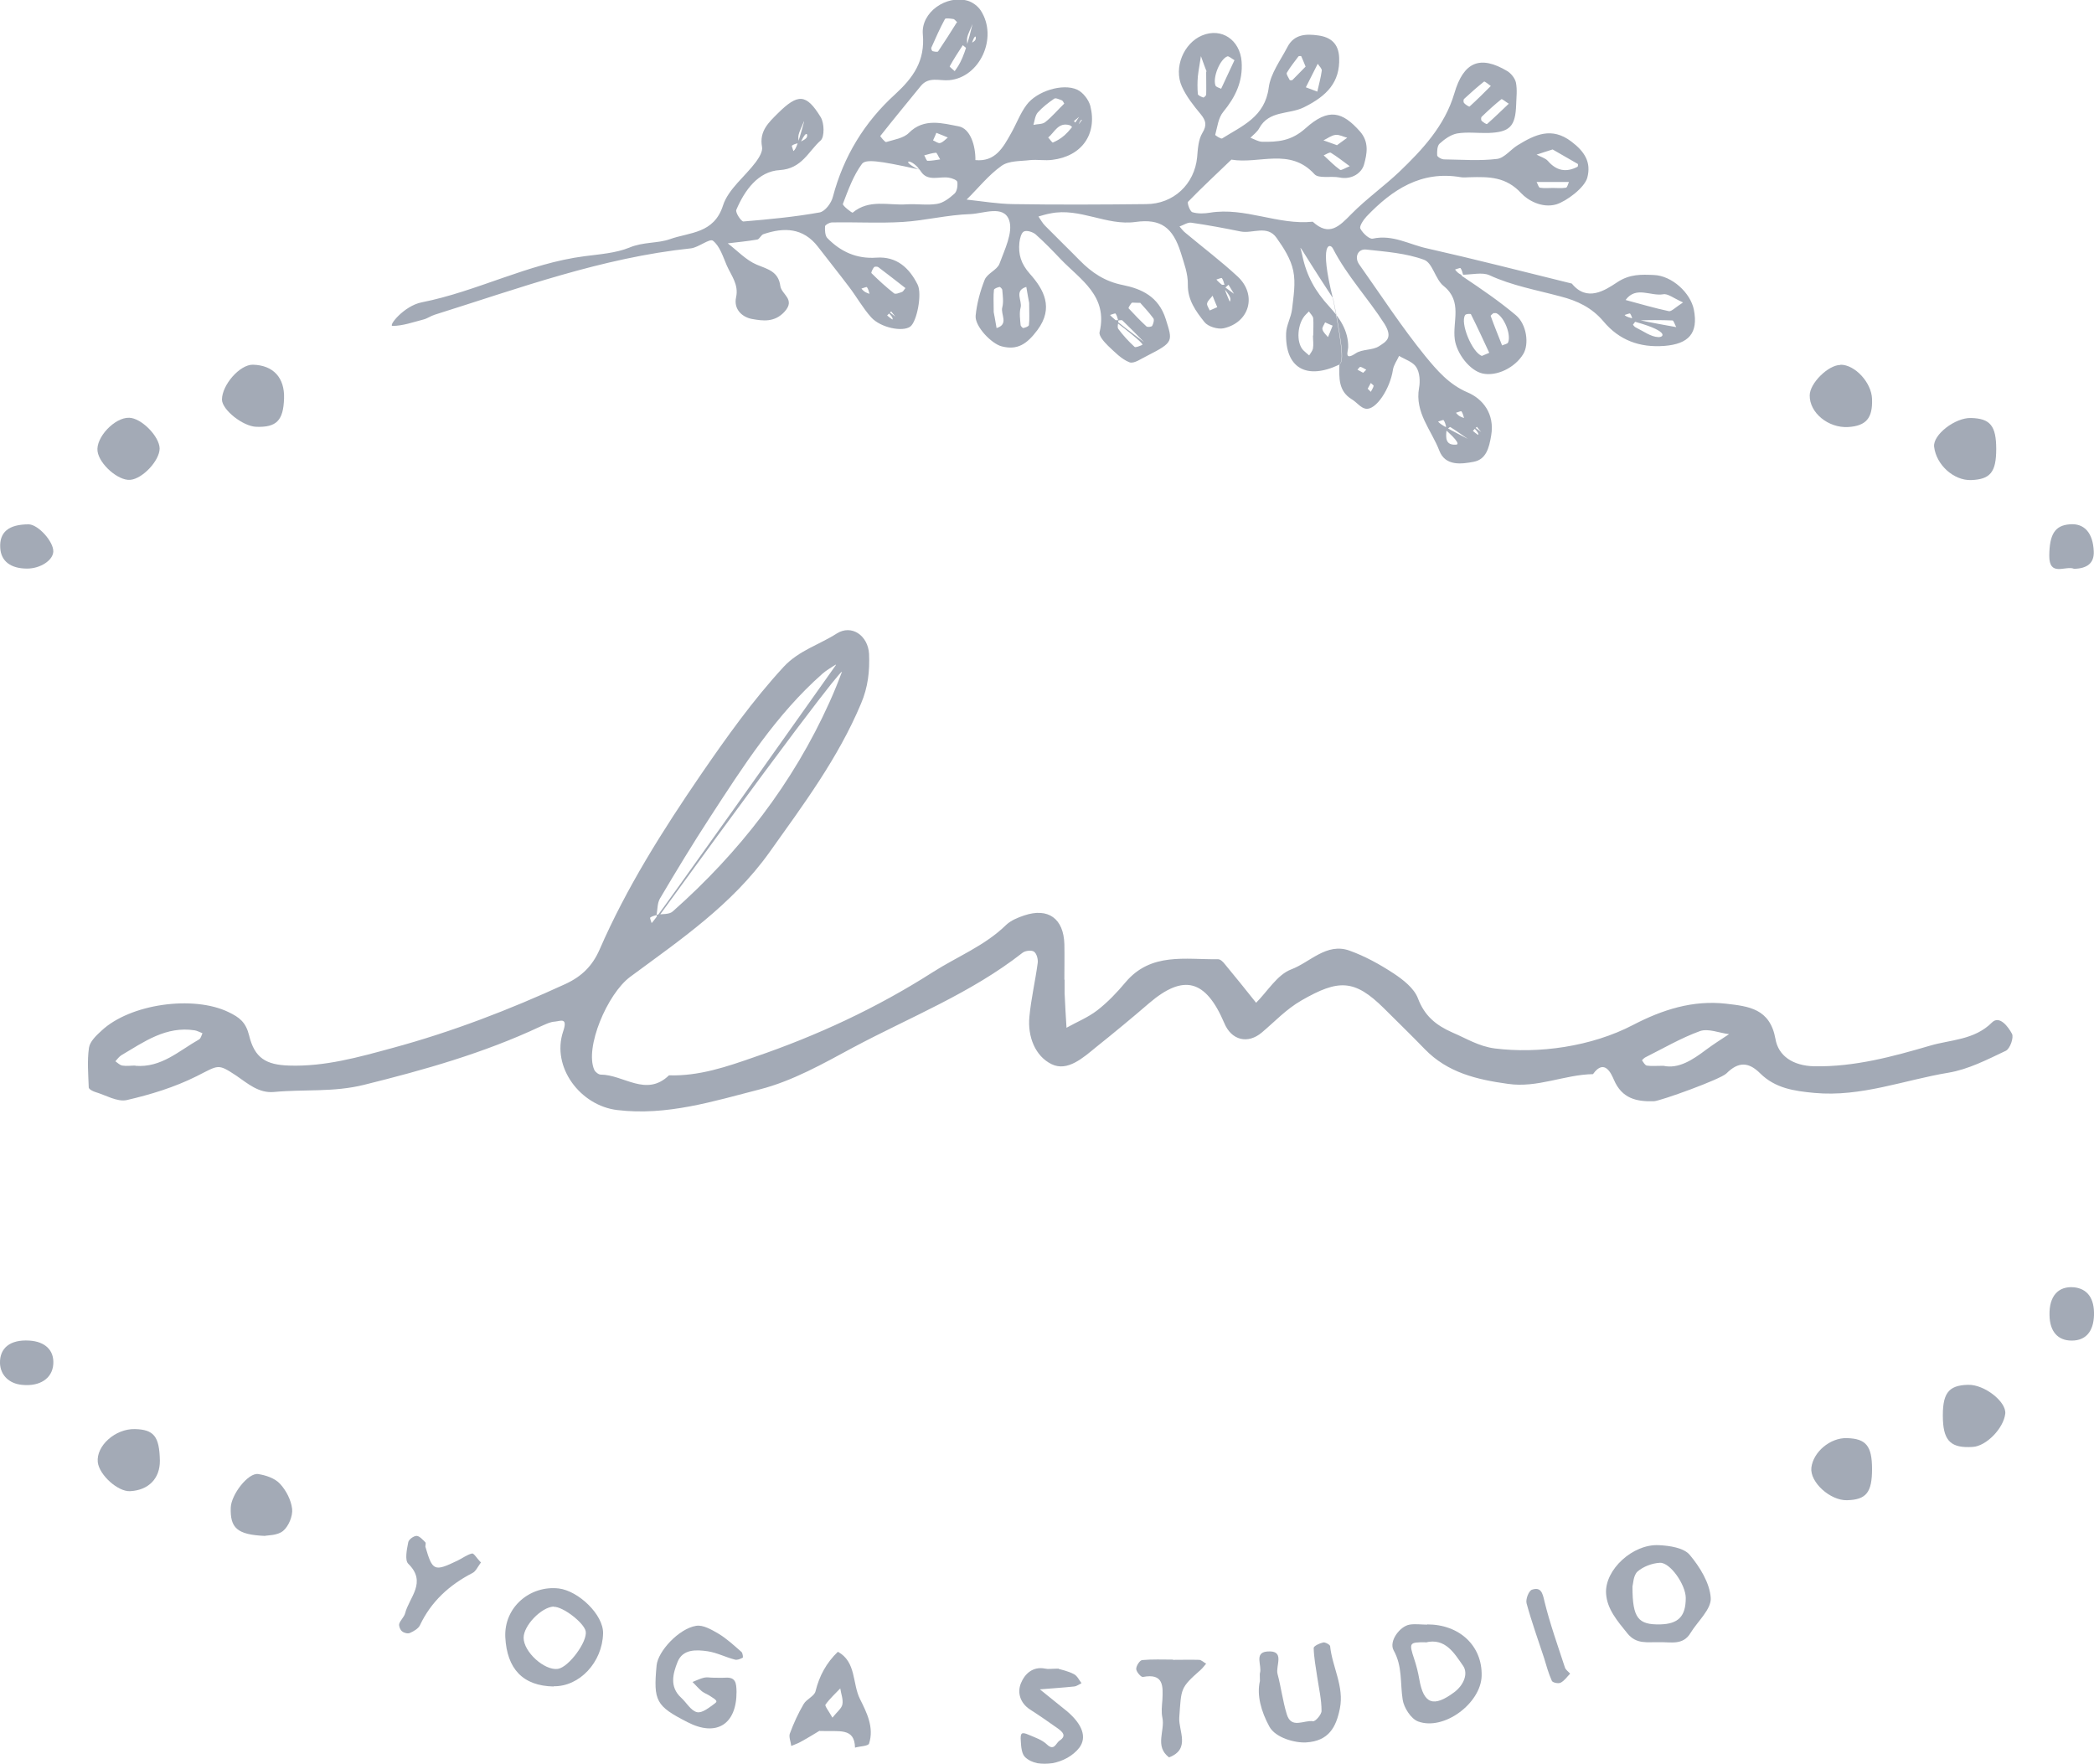 <svg xmlns="http://www.w3.org/2000/svg" id="Capa_1" data-name="Capa 1" viewBox="0 0 88.02 74.14"><defs><style>      .cls-1 {        opacity: .4;      }      .cls-2 {        fill: #182b48;        stroke-width: 0px;      }    </style></defs><g class="cls-1"><path class="cls-2" d="m44.75,41.18c0,.19,0,.37,0,.56.02.49.05.97.08,1.46.43-.24.9-.43,1.29-.73.44-.34.83-.75,1.19-1.18,1.07-1.27,2.52-.95,3.89-.97.1,0,.21.11.28.2.45.54.88,1.08,1.32,1.63.48-.48.89-1.18,1.47-1.4.8-.3,1.49-1.14,2.46-.79.64.23,1.26.57,1.84.95.41.27.87.63,1.03,1.05.28.74.75,1.13,1.45,1.44.59.25,1.1.58,1.78.67,1.83.23,4.06-.07,5.82-.99,1.23-.64,2.51-1.05,3.91-.89.94.11,1.84.2,2.07,1.48.12.71.73,1.13,1.63,1.15,1.7.03,3.31-.41,4.88-.87.85-.25,1.85-.23,2.59-.97.32-.32.69.19.84.47.09.15-.08.64-.26.72-.78.37-1.57.78-2.41.92-1.87.31-3.67,1.03-5.63.85-.87-.08-1.65-.2-2.28-.82-.49-.49-.92-.5-1.42,0-.25.25-2.78,1.16-3.05,1.17-.73.02-1.34-.11-1.68-.9-.1-.23-.39-.93-.88-.24-1.2.02-2.33.59-3.57.41-1.31-.18-2.54-.47-3.5-1.46-.56-.58-1.14-1.14-1.71-1.71-1.25-1.24-1.92-1.23-3.47-.34-.66.38-1.12.89-1.67,1.35-.59.5-1.28.33-1.58-.4-.78-1.83-1.71-2.07-3.16-.83-.73.63-1.47,1.24-2.22,1.84-.55.45-1.21,1.05-1.88.72-.69-.34-1.01-1.16-.93-1.99.07-.76.25-1.51.35-2.27.02-.16-.05-.4-.16-.47-.1-.07-.37-.04-.48.05-2.17,1.7-4.72,2.7-7.12,3.98-1.26.68-2.55,1.41-3.92,1.76-1.95.5-3.91,1.12-5.99.87-1.55-.18-2.78-1.8-2.28-3.3.21-.61-.11-.44-.33-.42-.22.01-.44.13-.65.22-2.37,1.11-4.85,1.81-7.39,2.44-1.29.32-2.52.18-3.78.3-.64.06-1.1-.35-1.58-.68-.8-.53-.74-.45-1.68.02-.92.46-1.93.77-2.93,1-.4.09-.89-.21-1.33-.34-.1-.03-.27-.12-.27-.19-.02-.56-.07-1.13.01-1.67.04-.26.3-.51.52-.71,1.21-1.14,3.87-1.5,5.34-.79.46.22.73.42.87.98.23.96.72,1.24,1.68,1.27,1.5.05,2.92-.35,4.35-.74,2.51-.68,4.92-1.61,7.27-2.69.69-.32,1.13-.76,1.43-1.44,1.14-2.62,2.66-5.02,4.26-7.36,1.08-1.57,2.18-3.12,3.48-4.53.64-.69,1.5-.93,2.23-1.4.63-.4,1.32.09,1.36.86.03.71-.04,1.39-.34,2.09-.96,2.29-2.42,4.24-3.85,6.25-1.58,2.21-3.74,3.67-5.85,5.23-.97.72-1.92,2.99-1.51,3.91.04.09.18.2.27.2.96,0,1.91.96,2.87.03,1.26.04,2.43-.36,3.6-.77,2.63-.9,5.13-2.06,7.48-3.56,1.03-.66,2.19-1.11,3.09-1.99.2-.19.49-.31.76-.4,1.01-.34,1.66.13,1.69,1.21.01.5,0,.99,0,1.49Zm-9.63-13.24c-.18.12-.38.23-.55.38-1.95,1.72-3.33,3.89-4.73,6.04-.73,1.12-1.42,2.26-2.1,3.41-.11.19-.1.45-.14.68.23-.04.53,0,.68-.14,2.8-2.48,5.05-5.38,6.59-8.8.19-.42.36-.84.52-1.27.02-.04-.12-.15-7.78,10.39v-.17c-.1.03-.2.05-.28.11-.02.02.04.15.06.23.07-.06.15-.11,7.75-10.85Zm34.8,16.86c.64.14,1.23-.25,1.8-.68.31-.23.64-.44.96-.65-.41-.05-.87-.25-1.22-.13-.8.29-1.55.73-2.31,1.11-.05.03-.13.11-.13.12.06.08.12.2.2.22.18.03.37.01.69.01Zm-64.23,0c1.09.09,1.83-.63,2.68-1.11.07-.04.1-.17.14-.26-.11-.04-.21-.1-.32-.12-1.21-.19-2.13.48-3.08,1.04-.1.06-.18.17-.26.26.09.06.18.16.29.18.18.03.37,0,.55,0Z"></path><path class="cls-2" d="m61.45,11.6c.82.55,1.57,1.06,2.27,1.65.46.39.56,1.22.31,1.63-.35.58-1.12.95-1.71.82-.54-.12-1.09-.84-1.17-1.44-.1-.75.34-1.59-.47-2.24-.35-.28-.46-.97-.82-1.1-.76-.28-1.61-.34-2.43-.43-.35-.04-.51.32-.3.62.92,1.3,1.79,2.64,2.79,3.87.48.58.98,1.18,1.78,1.52.61.26,1.14.88.98,1.81-.09.54-.22,1-.73,1.1-.52.1-1.2.19-1.45-.47-.33-.86-1.04-1.6-.85-2.64.05-.28.03-.64-.12-.87-.14-.22-.47-.32-.72-.47-.09.2-.23.38-.26.59-.12.79-.71,1.7-1.14,1.63-.21-.03-.38-.27-.58-.39-.58-.35-.54-.91-.53-1.46.12-.12.25-.25-.26-2.78-1.65-2.51-1.4-2.32-1.3-1.82.18.87.55,1.52,1.13,2.15.43.47.81,1.01.8,1.71,0,.16-.19.6.32.26.27-.18.71-.12.98-.3.29-.19.59-.34.23-.93-.69-1.08-1.58-2.02-2.17-3.17-.12-.24-.6-.29,0,2.1.5,2.53.38,2.66.26,2.78-1.38.65-2.27.14-2.23-1.32.01-.34.21-.67.25-1.01.06-.54.16-1.1.05-1.62-.1-.49-.4-.96-.7-1.38-.39-.56-1.01-.17-1.51-.27-.69-.14-1.38-.27-2.08-.37-.15-.02-.32.1-.49.16.08.09.15.19.24.26.74.62,1.51,1.2,2.21,1.85.82.77.49,1.93-.6,2.17-.24.05-.65-.07-.8-.26-.36-.45-.71-.93-.7-1.57.01-.47-.16-.9-.3-1.36-.33-1.04-.83-1.43-1.9-1.28-1.21.17-2.34-.61-3.57-.36-.17.03-.34.08-.51.13.09.13.17.28.28.39.48.49.97.96,1.45,1.45.51.52,1.06.89,1.81,1.04.79.16,1.51.48,1.81,1.43.29.93.35.97-.77,1.54-.25.12-.56.35-.75.28-.34-.13-.62-.43-.9-.69-.16-.16-.4-.42-.36-.58.36-1.52-.8-2.2-1.63-3.06-.34-.36-.69-.72-1.06-1.05-.12-.1-.37-.18-.49-.12-.11.05-.17.29-.19.46-.05.5.06.89.44,1.32.59.66,1.01,1.43.32,2.36-.44.59-.84.86-1.5.69-.44-.11-1.14-.85-1.1-1.29.05-.51.19-1.03.38-1.51.11-.27.52-.41.62-.67.22-.6.58-1.32.41-1.83-.23-.66-1.08-.28-1.64-.26-.95.03-1.88.27-2.83.33-.99.06-1.99,0-2.98.02-.1,0-.28.1-.29.16-.01.16,0,.39.09.49.56.58,1.24.89,2.07.83.85-.06,1.38.43,1.73,1.13.2.39-.03,1.57-.31,1.77-.32.23-1.24.05-1.64-.39-.35-.39-.61-.86-.93-1.28-.43-.57-.88-1.13-1.31-1.69-.62-.8-1.42-.82-2.28-.53-.11.03-.17.21-.27.23-.41.07-.83.11-1.24.16.41.31.77.71,1.23.9.47.19.9.29.98.89.05.36.65.56.18,1.08-.42.46-.91.39-1.36.31-.41-.07-.79-.4-.68-.91.12-.54-.2-.91-.39-1.34-.16-.37-.29-.81-.58-1.04-.14-.11-.6.28-.93.32-3.73.39-7.23,1.68-10.77,2.79-.16.05-.31.16-.47.2-.43.11-.87.27-1.3.27-.19,0,.48-.84,1.22-.99,2.34-.46,4.46-1.63,6.85-1.94.61-.08,1.32-.13,1.88-.36.59-.25,1.19-.17,1.72-.36.81-.29,1.84-.22,2.22-1.41.22-.69.93-1.22,1.39-1.84.13-.18.29-.44.25-.63-.12-.66.28-1.02.67-1.41.84-.83,1.19-.83,1.8.17.15.25.16.82,0,.97-.52.46-.79,1.19-1.72,1.25-.91.05-1.48.85-1.83,1.67-.05.11.21.5.3.49,1.07-.09,2.14-.19,3.2-.38.23-.04.5-.4.56-.66.45-1.7,1.33-3.14,2.62-4.31.76-.7,1.26-1.4,1.16-2.52-.08-.93.99-1.66,1.88-1.41.21.06.44.23.56.42.73,1.14-.05,2.81-1.33,2.92-.41.04-.86-.17-1.2.25-.57.7-1.14,1.39-1.7,2.1,0,.01.2.27.25.25.33-.1.73-.16.95-.38.64-.65,1.44-.4,2.09-.28.5.09.72.82.71,1.43-.12.12-.25.25-.37.37-.12.12-.25.25-2.07,0-1.67-.37-2.17-.42-2.33-.22-.36.49-.58,1.1-.8,1.68-.03.07.39.39.41.37.69-.58,1.5-.3,2.26-.35.43-.03.87.05,1.29-.02.26-.04.52-.24.73-.43.11-.1.14-.33.12-.49-.01-.08-.22-.16-.35-.18-.4-.07-.89.18-1.18-.26-.37-.58-.92-.5-.15-.11,1.82.24,1.95.12,2.07,0,.12-.12.25-.25.37-.37.83.08,1.16-.52,1.49-1.11.23-.4.39-.85.66-1.21.43-.58,1.52-.92,2.13-.64.24.11.48.42.55.68.3,1.19-.36,2.12-1.6,2.27-.31.04-.62-.02-.93.01-.41.05-.89.02-1.2.24-.55.39-.98.94-1.47,1.42.65.07,1.3.18,1.95.19,1.86.03,3.73.02,5.59,0,1.16,0,2.04-.84,2.15-1.97.03-.35.05-.74.22-1.02.2-.33.15-.52-.07-.79-.3-.36-.6-.74-.79-1.16-.36-.8.08-1.83.85-2.15.82-.34,1.59.19,1.66,1.1.06.83-.26,1.49-.77,2.11-.21.25-.25.64-.34.97,0,.02.24.18.29.15.84-.53,1.8-.9,1.96-2.14.08-.6.5-1.15.79-1.71.28-.54.79-.55,1.29-.48.52.07.86.34.88.94.04,1.02-.51,1.6-1.48,2.08-.62.31-1.47.12-1.88.88-.08.15-.24.27-.37.4.16.06.32.16.49.17.67.01,1.23-.03,1.83-.57.97-.87,1.55-.69,2.28.13.41.46.29.97.18,1.38-.09.36-.51.67-1.04.56-.35-.07-.87.06-1.05-.14-1.03-1.13-2.33-.41-3.49-.61-.61.59-1.23,1.16-1.82,1.77-.05.05.08.41.18.44.23.07.5.06.74.02,1.47-.24,2.86.53,4.32.38.69.64,1.12.19,1.62-.32.63-.64,1.39-1.18,2.02-1.78.95-.91,1.91-1.93,2.31-3.29.39-1.34,1.09-1.62,2.23-.94.16.1.32.3.36.48.06.3.02.62.01.93-.03.92-.27,1.16-1.18,1.19-.43.01-.88-.05-1.3.02-.27.05-.53.24-.74.43-.1.09-.11.33-.1.49,0,.06.18.17.29.17.75.01,1.5.07,2.23-.02.31-.04.57-.4.87-.58.72-.44,1.42-.78,2.25-.15.57.43.84.88.67,1.52-.12.43-.88.99-1.3,1.12-.62.18-1.22-.19-1.47-.46-.65-.71-1.37-.7-2.17-.68-.12,0-.25.02-.37,0-1.67-.29-2.89.52-3.97,1.65-.13.14-.31.41-.26.51.1.19.38.46.53.42.83-.18,1.53.25,2.27.41,2.04.46,4.06.98,6.09,1.48.64.79,1.4.28,1.9-.05.54-.36,1.03-.33,1.55-.31.76.03,1.54.75,1.68,1.46.19.98-.21,1.44-1.24,1.52-1.04.08-1.9-.24-2.56-1.03-.49-.58-1.1-.87-1.81-1.05-1-.27-2.03-.45-2.98-.89-.31-.14-.74-.02-1.19-.02-.03,0,.03,0,.08,0-.03-.1-.05-.2-.11-.28-.02-.02-.15.04-.23.06.06.07.11.15.26.22Zm-25.07.75h.17c-.03-.1-.05-.2-.11-.28-.02-.02-.15.04-.23.06.06.07.11.15.34.22.12.12.25.25.37.37s.25.25.72.59c-.06-.07-.12-.14-.18-.22-.06.06-.11.11-.17.17.07.06.14.12.22.17.01,0,.07-.07-.22-.33-.12-.12-.25-.25-.37-.37-.12-.12-.25-.25-.54-.37Zm24.99,5.22h.17c-.03-.1-.05-.2-.11-.28-.02-.02-.15.04-.23.06.06.07.11.15.34.22.12.12.25.25.72.59-.06-.07-.12-.14-.18-.22-.06.06-.11.11-.17.17.07.06.14.12.22.17.01,0,.07-.07-.22-.33-.12-.12-.25-.25-.54-.37Zm-27.58-12.46c-.12.29-.19.42-.22.55-.03.11,0,.23,0,.35.12-.09.32-.15.35-.26.04-.13-.05-.31-.35.43v-.17c-.1.03-.2.05-.28.11-.02.02.04.15.06.23.07-.06.15-.11.45-1.24Zm17.51,6.86c.06,0,.11,0,.17,0-.03-.1-.05-.2-.11-.28-.02-.02-.15.04-.23.06.06.07.11.15.74.6-.07-.11-.15-.25-.23-.38-.06.06-.17.13-.16.17.05.19.14.36.21.54.05-.09.1-.19-.38-.71Zm9.32,5.97h.17c-.03-.1-.05-.2-.11-.28-.02-.02-.15.04-.23.06.06.07.11.15,1.25.73-.29-.2-.51-.36-.74-.5-.02-.01-.15.1-.16.17-.03.3-.03.6.4.57.1,0,.19-.09-.57-.74ZM40.76,2.14c-.15-.13-.22-.18-.29-.24-.19.29-.38.58-.55.89-.01.02.14.13.21.2.2-.28.41-.55.75-1.98-.12.29-.19.42-.22.55-.03.11,0,.23,0,.35.12-.09.32-.15.35-.26.04-.13-.05-.31-.25.5Zm4.47,3.35c-.15-.12-.2-.21-.28-.23-.47-.13-.62.3-.89.52.07.07.17.23.2.21.31-.14.62-.31,1.1-1.08-.07.06-.14.12-.22.18.06.06.11.11.17.17.06-.07.12-.14.17-.22,0-.01-.07-.07-.24.46Zm1.6,7.97h.17c-.03-.1-.05-.2-.11-.28-.02-.02-.15.04-.23.06.06.07.11.15,1.43,1.14-.3-.31-.6-.61-.91-.91-.03-.03-.17,0-.17,0,0,.12-.06.28,0,.36.2.27.43.52.68.75.05.04.22-.04.32-.08.04-.01.06-.08-1.18-1.03Zm21.63,0h.17c-.03-.1-.05-.2-.11-.28-.02-.02-.15.04-.23.06.06.07.11.15,2.17.51-.07-.13-.11-.28-.16-.28-.49-.02-.99-.02-1.48,0-.06,0-.13.11-.18.18,0,0,.07.1.13.12.31.15.62.39.94.4.24.01.5-.27-1.23-.71Zm2.28-.75c-.4-.18-.64-.38-.83-.34-.53.09-1.14-.36-1.58.24.6.16,1.21.34,1.82.47.11.02.26-.15.6-.37Zm-5.47-6.43c-.36.11-.52.17-.68.22.16.09.36.14.47.26.36.42.77.5,1.25.25.02-.01.03-.11.01-.12-.38-.22-.77-.44-1.06-.61Zm-10.07,7.82c0-.24.02-.49,0-.72-.01-.1-.12-.19-.18-.29-.04.04-.09.09-.13.13-.36.36-.42,1.17-.11,1.5.08.08.17.15.25.22.06-.1.14-.19.16-.29.03-.18,0-.36,0-.54Zm7.09.86c.1-.04.21-.09.31-.13-.25-.54-.5-1.08-.77-1.62-.01-.03-.21-.02-.24.03-.23.32.29,1.58.7,1.72Zm-24.23-2.85c-.38-.3-.76-.59-1.14-.88-.04-.03-.15-.03-.18,0-.06.07-.13.23-.11.25.3.3.62.59.95.85.06.05.23-.02.34-.06.05-.02.07-.08.14-.16Zm6.67-7.76s-.05-.11-.09-.13c-.11-.04-.27-.12-.33-.07-.25.17-.49.36-.69.58-.11.13-.13.34-.18.52.17-.04.38-.02.5-.12.29-.23.53-.52.8-.78Zm-4.49-3.41c-.08-.07-.12-.14-.17-.14-.12-.02-.32-.05-.35,0-.21.39-.39.79-.57,1.2-.02.04.02.14.05.15.08.02.22.05.24,0,.27-.4.53-.81.78-1.21Zm22.54,12.22s-.13.1-.12.12c.15.42.32.83.48,1.24.08-.04.22-.06.25-.12.14-.33-.16-1.07-.48-1.23-.04-.02-.08,0-.13-.01Zm-14.86-.43c-.24,0-.33-.02-.35,0-.06.07-.15.21-.13.23.24.26.49.52.75.76.04.04.21.02.24-.02.05-.09.1-.26.05-.32-.19-.26-.42-.5-.56-.66Zm-6.15.39c.02.09.07.38.12.67.53-.16.16-.58.24-.87.06-.23.02-.49,0-.73,0-.05-.09-.13-.11-.13-.09.02-.24.07-.24.13-.03.24-.01.49-.01.93Zm21.65-8.76c-.13-.08-.28-.21-.31-.19-.29.23-.56.48-.83.74-.03.03-.03.14,0,.17.07.06.21.16.23.13.31-.27.6-.56.91-.85Zm-.76-.75c-.1-.07-.25-.2-.28-.18-.29.23-.57.48-.84.73-.03.03-.03.14,0,.17.06.07.21.16.23.15.31-.28.6-.57.9-.87Zm-10.77-1.08c-.14-.08-.24-.18-.3-.16-.31.12-.62.88-.5,1.22.02.07.16.1.24.14.19-.4.37-.8.56-1.2Zm-1.17.48c-.03-.08-.14-.36-.24-.65-.04.29-.1.57-.13.86-.02.24-.02.49,0,.73,0,.06.15.12.23.15.03,0,.12-.08.12-.12.01-.24,0-.49,0-.97Zm-7.46,9.72c-.02-.09-.07-.38-.12-.67-.53.16-.16.58-.24.87-.06.23-.02.49,0,.73,0,.05.09.13.11.13.09-.02.24-.07.24-.13.03-.24.01-.49.01-.93Zm22.01-4.83c.18,0,.37.02.55-.01.06,0,.09-.16.13-.24-.45,0-.91,0-1.36,0,.05.08.08.23.14.24.18.03.36.01.55.01Zm-8.53-.91c-.3-.22-.54-.41-.8-.57-.06-.03-.2.07-.3.11.23.21.44.43.69.61.05.03.2-.07.42-.16Zm-1.37-3.13c.07-.31.15-.6.19-.89.01-.09-.11-.19-.17-.29-.17.33-.33.66-.5.99.1.04.21.08.48.18Zm-.49-1.06c-.1-.23-.13-.33-.18-.43,0-.02-.1-.02-.12,0-.17.23-.35.45-.49.69-.03.06.07.2.12.3,0,.02.1.02.12,0,.2-.2.39-.4.55-.56Zm1.31,3.31c.14-.1.29-.21.44-.32-.16-.04-.34-.14-.49-.12-.18.02-.34.15-.51.23.16.06.32.11.56.2Zm-.17,7.58c-.06-.02-.19-.08-.32-.14-.04.1-.14.22-.11.3.03.12.15.22.23.32.04-.1.09-.2.2-.49Zm-4.85-.77c-.12-.28-.16-.39-.2-.49-.08.11-.2.2-.23.32-.02.09.07.2.11.3.13-.06.26-.11.32-.14Zm-11.65-6.22c-.09-.14-.14-.29-.18-.28-.16.01-.33.07-.49.11.05.08.09.23.14.23.16,0,.33-.03.53-.06Zm-.16-1.12c-.02.06-.08.19-.14.32.1.04.22.14.3.11.12-.03.22-.15.32-.23-.1-.04-.2-.09-.49-.2Zm18.13,10.76s.09.09.13.13c.04-.08.1-.16.12-.25,0-.03-.08-.08-.12-.12-.04.08-.09.16-.13.24Zm-.19-.67s.09-.09.13-.13c-.08-.04-.16-.1-.25-.12-.03,0-.08.08-.12.12.08.04.16.09.24.13Z"></path><path class="cls-2" d="m69.74,69.03c-.47-.02-.95.11-1.34-.38-.41-.51-.85-1.01-.89-1.67-.06-1,1.13-2.09,2.22-2.03.45.02,1.04.11,1.29.4.43.51.85,1.19.89,1.82.03.47-.55.98-.85,1.47-.32.54-.85.37-1.32.39Zm-1.12-2.33c0,1.32.24,1.6,1.17,1.58.76-.02,1.07-.34,1.07-1.11,0-.55-.65-1.5-1.09-1.48-.33.02-.7.16-.94.37-.18.17-.18.53-.21.63Z"></path><path class="cls-2" d="m23.28,70.89c-1.31-.02-1.97-.75-2.04-2.07-.06-1.27,1.05-2.19,2.25-2.05.82.1,1.88,1.1,1.86,1.89-.03,1.21-.99,2.24-2.08,2.22Zm-.01-3.36c-.52.03-1.26.8-1.26,1.31,0,.6.88,1.39,1.44,1.31.46-.07,1.25-1.15,1.17-1.58-.07-.36-.97-1.05-1.35-1.03Z"></path><path class="cls-2" d="m29.94,70.52c.19,0,.37.01.55,0,.44-.03.46.23.47.58.01,1.38-.84,1.92-2.06,1.29-1.33-.68-1.44-.89-1.3-2.39.06-.59.93-1.54,1.66-1.66.29-.05.65.16.94.33.35.21.66.5.97.77.05.05.07.23.05.24-.1.05-.23.11-.33.08-.39-.1-.75-.29-1.14-.35-.48-.07-1.05-.1-1.27.45-.19.48-.35,1.04.15,1.5.23.21.41.55.67.61.21.05.52-.2.75-.37.12-.09.09-.13-.25-.34-.1-.06-.21-.1-.3-.17-.14-.12-.26-.26-.39-.39.16-.06.31-.14.48-.18.12-.03.25,0,.37,0Z"></path><path class="cls-2" d="m59.99,68.28c1.36,0,2.32.9,2.29,2.16-.03,1.16-1.59,2.32-2.67,1.92-.3-.11-.6-.58-.65-.92-.11-.69,0-1.39-.38-2.07-.21-.38.26-1.01.67-1.08.24-.04.49,0,.74,0Zm-.07.75c-.69,0-.7.02-.47.72.09.27.16.55.21.84.18,1.04.6,1.19,1.47.54.41-.31.59-.79.37-1.11-.36-.51-.74-1.19-1.58-.98Z"></path><path class="cls-2" d="m52.96,70.67c0-.21-.01-.28,0-.34.1-.31-.26-.86.3-.91.78-.07.35.6.44.94.15.56.22,1.15.39,1.7.19.63.73.23,1.1.29.1.02.37-.29.36-.44,0-.47-.11-.94-.18-1.41-.06-.41-.14-.82-.15-1.23,0-.08.25-.2.4-.23.08-.02.28.09.29.15.09.88.6,1.7.41,2.63-.16.79-.47,1.36-1.41,1.42-.47.03-1.29-.19-1.55-.66-.35-.64-.54-1.33-.4-1.92Z"></path><path class="cls-2" d="m34.45,72.75c-.12.07-.45.28-.8.47-.12.07-.26.11-.39.17-.02-.18-.11-.38-.06-.52.16-.43.35-.85.58-1.24.12-.21.45-.33.5-.54.16-.65.46-1.2.94-1.66.78.43.6,1.33.93,1.99.28.56.6,1.19.38,1.87-.04.11-.39.11-.59.17-.02-.85-.65-.67-1.48-.7Zm.54-.55c.2-.25.39-.39.42-.56.04-.21-.06-.45-.09-.67-.21.22-.44.43-.62.68-.04.06.13.26.29.55Z"></path><path class="cls-2" d="m44.5,70.15c.1.03.39.09.64.22.14.07.22.25.32.38-.1.05-.2.13-.31.14-.48.05-.96.08-1.44.12.38.31.76.61,1.14.92.66.56.84,1.1.52,1.53-.53.69-1.73.92-2.28.4-.14-.13-.17-.43-.18-.66-.03-.37.03-.41.33-.28.26.11.56.21.76.4.31.3.38-.04.53-.15.33-.21.12-.38-.07-.52-.38-.27-.77-.54-1.16-.79-.43-.28-.55-.73-.38-1.12.15-.37.49-.71,1.02-.6.12.03.25,0,.56,0Z"></path><path class="cls-2" d="m83.91,18.87c0,.98-.25,1.28-1.06,1.31-.73.02-1.46-.64-1.55-1.4-.06-.5.88-1.23,1.55-1.21.81.02,1.06.33,1.06,1.31Z"></path><path class="cls-2" d="m6.72,61.39c.01.75-.47,1.25-1.25,1.29-.51.03-1.3-.68-1.36-1.22-.07-.69.74-1.41,1.56-1.39.8.02,1.03.31,1.05,1.32Z"></path><path class="cls-2" d="m82.73,58.21c.68-.02,1.61.71,1.56,1.21-.07.62-.8,1.37-1.37,1.4-.89.06-1.21-.24-1.25-1.12-.04-1.12.21-1.47,1.05-1.49Z"></path><path class="cls-2" d="m78.69,61.75c0,.98-.24,1.29-1.05,1.31-.71.02-1.57-.76-1.5-1.37.08-.66.79-1.26,1.49-1.24.81.02,1.06.33,1.06,1.3Z"></path><path class="cls-2" d="m77.37,15.33c.6,0,1.3.75,1.32,1.44.03.81-.25,1.13-1,1.18-.84.05-1.63-.6-1.62-1.33,0-.51.78-1.28,1.29-1.28Z"></path><path class="cls-2" d="m11.94,16.75c-.03.93-.32,1.22-1.17,1.19-.56-.02-1.43-.71-1.44-1.14,0-.62.75-1.48,1.3-1.47.86.02,1.34.55,1.31,1.42Z"></path><path class="cls-2" d="m11.13,64.56c-1.17-.05-1.46-.34-1.43-1.19.02-.55.73-1.47,1.15-1.41.33.05.71.18.92.41.26.28.47.69.51,1.06.03.3-.15.73-.38.92-.24.2-.66.18-.77.21Z"></path><path class="cls-2" d="m20.22,65.67c-.14.19-.22.38-.36.45-.97.5-1.74,1.2-2.21,2.2-.07.14-.26.25-.42.32-.09.04-.25,0-.33-.07-.08-.06-.14-.22-.12-.31.05-.16.21-.29.25-.45.17-.67.93-1.3.13-2.08-.15-.15-.06-.6,0-.9.02-.12.23-.27.35-.27.12,0,.26.16.37.27.03.03,0,.12,0,.18.3,1.03.37,1.06,1.35.59.21-.1.4-.25.61-.3.08-.02.21.21.35.35Z"></path><path class="cls-2" d="m5.47,20.17c-.5.04-1.29-.65-1.37-1.2-.08-.58.72-1.43,1.33-1.41.51.01,1.27.78,1.28,1.29,0,.51-.72,1.28-1.24,1.32Z"></path><path class="cls-2" d="m49.3,69.77c.37,0,.74-.01,1.1,0,.1,0,.2.11.3.16-.08.09-.14.18-.23.26-.87.77-.81.77-.9,2-.04.56.49,1.33-.43,1.68-.62-.47-.16-1.12-.28-1.67-.05-.24-.02-.49,0-.74.03-.58.06-1.14-.82-.97-.08.01-.28-.22-.28-.34,0-.13.15-.36.25-.37.43-.04.86-.02,1.29-.02Z"></path><path class="cls-2" d="m87.08,56.35c-.58,0-.92-.38-.93-1.07-.02-.79.36-1.23,1.03-1.17.56.06.86.46.84,1.17-.02.69-.35,1.07-.93,1.07Z"></path><path class="cls-2" d="m2.24,57.34c-.04.6-.56.95-1.32.87-.54-.05-.9-.41-.92-.9-.02-.65.43-1.01,1.23-.96.67.04,1.05.41,1.01.99Z"></path><path class="cls-2" d="m1.2,22.04c.4,0,1.06.73,1.04,1.15-.02.37-.55.71-1.1.71-.69,0-1.1-.31-1.13-.87-.04-.66.35-.99,1.2-.99Z"></path><path class="cls-2" d="m66,70.35c-.13.13-.24.3-.4.38-.09.05-.34,0-.37-.08-.14-.31-.23-.64-.33-.97-.25-.76-.52-1.51-.73-2.28-.05-.17.09-.54.23-.58.37-.12.44.13.52.49.23.94.56,1.86.86,2.78.03.1.15.18.22.26Z"></path><path class="cls-2" d="m87.16,23.9c-.36-.12-1.03.35-1.02-.55.01-.88.23-1.26.85-1.31.62-.06.99.36,1.02,1.14q.03.72-.85.73Z"></path></g></svg>